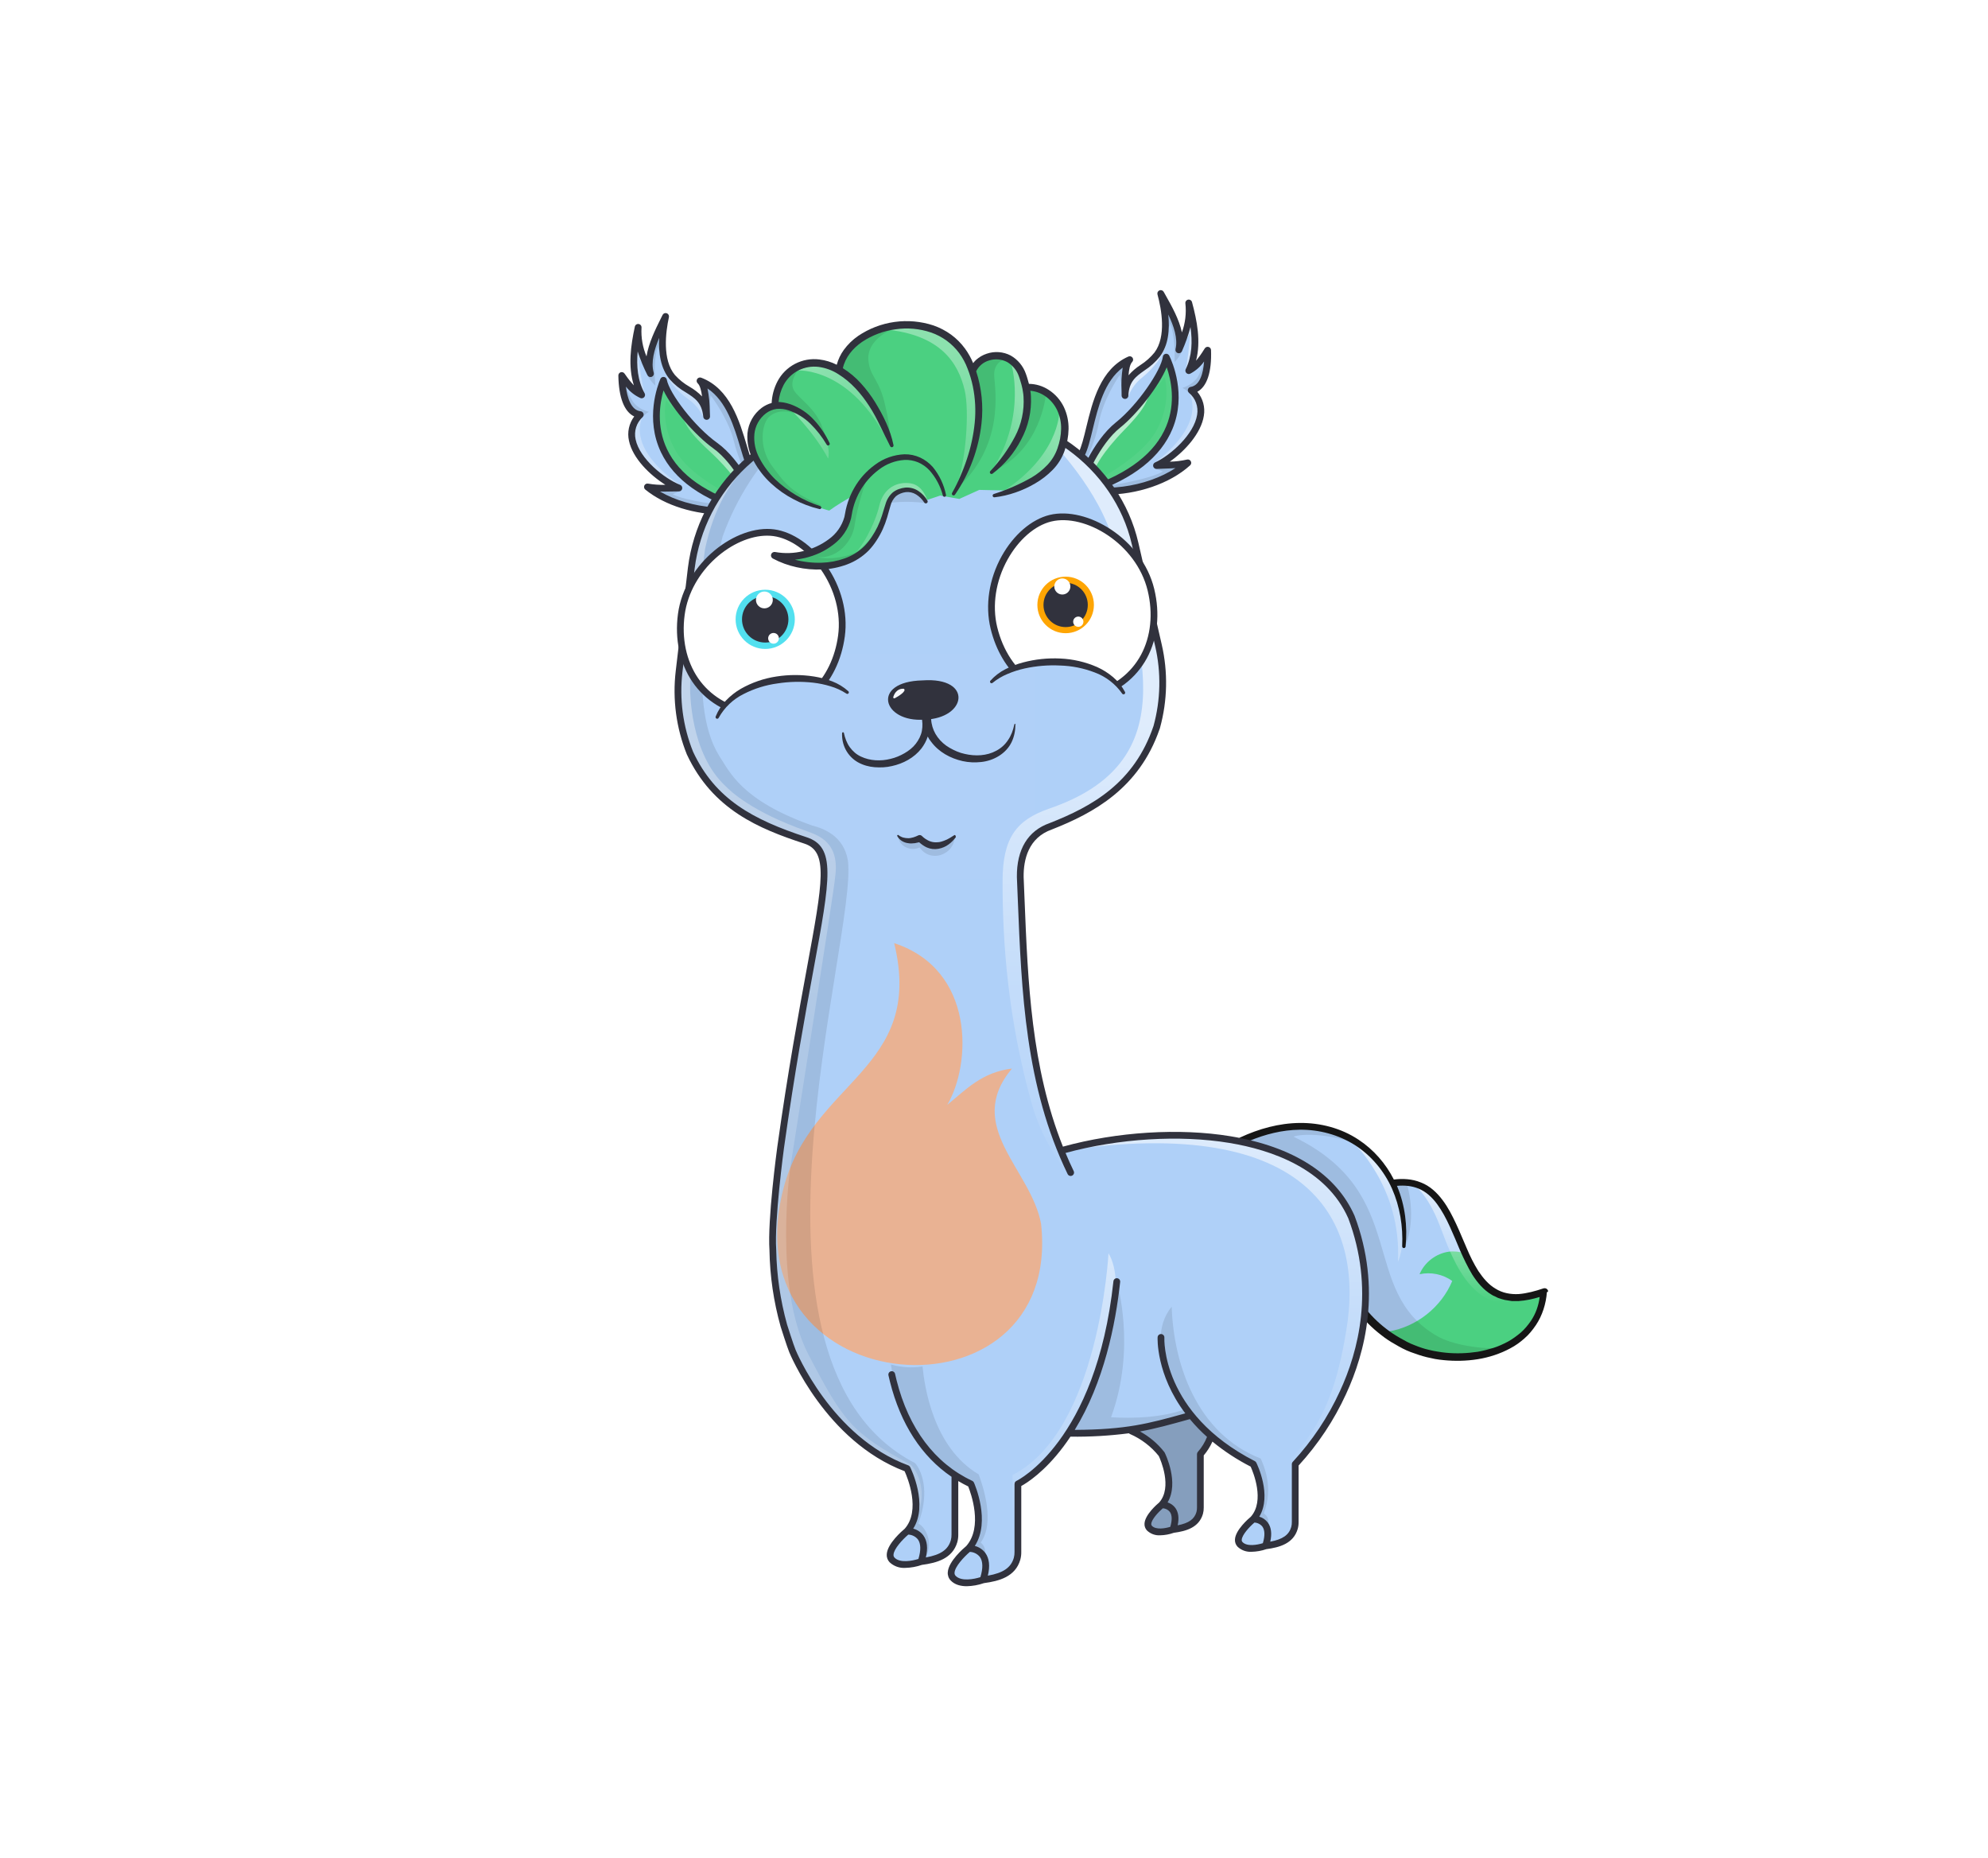 <svg width="882" height="824" viewBox="0 0 882 824" fill="none" xmlns="http://www.w3.org/2000/svg">
<g id="alpaca">
<g>
    <defs>
        <linearGradient x1="84.071%" y1="96.129%" x2="84.071%" y2="7.604%" id="linearGradient-1">
            <stop stop-color="#FFFFFF" stop-opacity="0" offset="0%"></stop>
            <stop stop-color="#FFFFFF" offset="100%"></stop>
        </linearGradient>
        <linearGradient x1="63.959%" y1="98.856%" x2="63.959%" y2="2.256%" id="linearGradient-2">
            <stop stop-color="#FFFFFF" stop-opacity="0" offset="0%"></stop>
            <stop stop-color="#FFFFFF" offset="100%"></stop>
        </linearGradient>
    </defs>
    <g id="Alpacas" stroke="none" stroke-width="1" fill="none" fill-rule="evenodd">
        <g id="tail/fox">
            <g></g>
            <rect id="Rectangle" fill="#E5E5E5" fill-rule="nonzero" opacity="0" x="0" y="0" width="882" height="824"></rect>
            <rect id="Rectangle-997" fill="#FFFBFB" fill-rule="nonzero" opacity="0" x="129" y="0" width="624" height="824" rx="120"></rect>
            <g id="#AFD0F8" transform="translate(551, 499)" fill="#AFD0F8" fill-rule="nonzero">
                <path d="M71.8,53.9 C74.7,15.1 40.7,-12.3 0,6.9 C0,6.9 34.2,25.6 45.6,68.5 C50.2,80.3 59.1,90.3 70.2,96.4 C92.1,109.2 131.8,104.2 134.4,74 C88.9,90.8 104.9,20.4 67.4,25.7" id="Vector"></path>
            </g>
            <g id="#4BD081" transform="translate(616, 555)" fill="#4BD081" fill-rule="nonzero">
                <path d="M69.2,18 C47.8,25.9 40,14.6 33.9,0.9 C31.6,0.2 29.2,-0.1 26.8,0.2 C21.1,1 16,4.9 13.8,10.2 C18.8,9.1 24.2,10.2 28.3,13.2 C23.5,24.8 12.4,33.6 0,35.6 C0.8,36.8 1.7,37.8 2.6,38.9 C3.4,39.4 4.3,39.9 5.1,40.4 C27,53.2 66.6,48.2 69.2,18 Z" id="Vector_2"></path>
            </g>
            <g id="shadow" transform="translate(551, 499)" fill="#000000" fill-rule="nonzero" opacity="0.1">
                <path d="M86.7,93.7 C51.4,73.5 75.1,30.4 22.9,5.2 C25.8,3.8 41.3,3.4 54.2,10.1 C32.5,-5.2 10.6,2 0,7 C0,7 34.2,25.7 45.6,68.6 C55.4,94.8 86.8,110.8 116.4,98.9 C105.5,99.7 93,97.3 86.7,93.7 Z" id="Vector_3"></path>
                <path d="M73.3,26.6 C73.3,26.6 77.7,40.6 72.5,53.7 C72.2,52.3 71.3,34.4 67.9,26.6 C70.2,26.2 73.3,26.6 73.3,26.6 Z" id="Vector_4"></path>
            </g>
            <g id="highlight" transform="translate(599, 506)" fill-rule="nonzero" opacity="0.6">
                <path d="M0.9,0.3 C0.9,0.3 23,20.3 21.2,53.6 C23.1,50.8 30.7,19 0.9,0.3 Z" id="Vector_5" fill="url(#linearGradient-1)"></path>
                <path d="M27.9,19.4 C27.9,19.4 34.1,22.6 40,38.2 C45.9,53.8 55.8,82.2 84.3,69.1 C79,69.1 63.2,76.8 50.4,48.6 C43.1,32.4 41.4,24.9 27.9,19.4 Z" id="Vector_6" fill="url(#linearGradient-2)"></path>
            </g>
            <g id="stroke" transform="translate(549, 498)" fill="#161616" fill-rule="nonzero">
                <path d="M137.8,74.5 C137.5,73.6 136.6,73.2 135.7,73.5 C132.1,74.7 128.5,75.7 124.8,76 C121.1,76.2 117.5,75.5 114.5,73.6 C111.4,71.8 109,68.9 106.9,65.8 C104.9,62.6 103.2,59.2 101.7,55.6 C100.1,52 98.7,48.4 97,44.8 C95.3,41.2 93.5,37.6 91,34.3 C88.6,31.1 85.4,28 81.4,26.5 C77.5,24.9 73.3,24.7 69.4,25.2 C65.8,18.1 60.4,11.9 53.7,7.5 C46,2.4 36.8,5.86197757e-14 27.6,0.1 C18.4,0.2 9.5,2.7 1.3,6.5 C1,6.6 0.8,6.8 0.6,7.1 C0.2,7.8 0.4,8.8 1.1,9.2 L1.2,9.2 C6.6,12.4 11.8,16.5 16.4,20.9 C21.1,25.3 25.4,30.1 29.2,35.3 C29.7,35.9 30.2,36.6 30.6,37.2 L31.9,39.2 C32.8,40.6 33.7,41.9 34.5,43.3 L36.9,47.5 L37.5,48.5 L38,49.6 L39,51.8 L40,54 L40.5,55.1 L40.9,56.2 L42.7,60.7 C43.3,62.2 43.8,63.7 44.2,65.3 L45.6,69.9 L45.6,70 L45.6,70.1 C49.3,79.5 55.6,87.9 63.7,94.1 C65.7,95.7 67.8,97.1 70,98.3 C72.2,99.6 74.4,100.8 76.8,101.7 C79.2,102.6 81.6,103.4 84,104 C85.2,104.3 86.5,104.5 87.7,104.8 C89,105 90.2,105.2 91.5,105.3 C96.5,105.8 101.6,105.7 106.6,104.9 C109.1,104.5 111.6,103.9 114,103.1 C116.4,102.3 118.8,101.3 121,100.1 C123.3,98.9 125.4,97.4 127.3,95.7 C129.3,94 130.9,92 132.4,89.8 C135.3,85.5 136.9,80.3 137.3,75.2 C137.9,74.9 137.9,74.7 137.8,74.5 Z M130.2,87.9 C128.9,89.8 127.4,91.6 125.7,93.1 C123.9,94.6 122,96 120,97.1 C117.9,98.2 115.8,99.2 113.5,99.9 C111.2,100.6 108.9,101.2 106.6,101.6 C101.9,102.3 97.1,102.5 92.3,102 C91.1,101.9 89.9,101.7 88.7,101.5 C87.5,101.3 86.3,101.1 85.2,100.8 C82.9,100.3 80.6,99.5 78.4,98.6 C76.2,97.8 74.1,96.6 72,95.4 C69.9,94.2 67.9,92.9 66,91.4 C58.4,85.6 52.4,77.7 48.9,68.8 L47.5,64.2 C47,62.6 46.6,61 45.9,59.5 L44.1,54.9 L43.6,53.7 L43.1,52.6 L42,50.4 L40.9,48.2 L40.4,47.1 L39.8,46 L37.3,41.7 C36.5,40.3 35.5,38.9 34.6,37.5 L33.2,35.4 C32.7,34.7 32.2,34.1 31.7,33.4 C27.8,28 23.3,23.1 18.5,18.6 C14.3,14.7 10,11.2 5.2,8.1 C12.3,5.1 19.9,3.2 27.6,3.1 C36.2,3 44.8,5.3 52.1,9.9 C59.3,14.5 65.1,21.4 68.6,29.3 C72.1,37.2 73.5,46 73.1,54.8 C73.1,55.2 73.4,55.6 73.8,55.6 C74.2,55.6 74.6,55.3 74.6,54.9 C75.5,46 74.4,36.7 70.9,28.3 C70.9,28.2 70.8,28.1 70.8,28 C74.1,27.7 77.4,28 80.3,29.2 C83.6,30.5 86.4,33.1 88.6,36.1 C90.8,39.1 92.6,42.5 94.2,46 C95.8,49.5 97.3,53.1 98.8,56.7 C100.4,60.3 102.1,63.9 104.2,67.4 C106.4,70.8 109.1,74.1 112.8,76.3 C113.2,76.6 113.7,76.8 114.2,77 L115.6,77.7 C116.6,78.1 117.6,78.3 118.6,78.6 C119.6,78.8 120.7,78.9 121.7,79.1 L124.8,79.1 C128,78.9 131.1,78.2 134.1,77.3 C133.6,81.2 132.3,84.8 130.2,87.9 Z" id="Vector_7"></path>
            </g>
        </g>
    </g>
</g>
<g id="ears/feather">
    <defs>
        <linearGradient id="paint0_linear" x1="489.777" y1="187.07" x2="521.425" y2="187.07"
                        gradientUnits="userSpaceOnUse">
            <stop stop-color="#808080"/>
            <stop offset="0.14" stop-color="#797979"/>
            <stop offset="0.35" stop-color="#646464"/>
            <stop offset="0.6" stop-color="#434343"/>
            <stop offset="0.89" stop-color="#141414"/>
            <stop offset="1"/>
        </linearGradient>
        <linearGradient id="paint1_linear" x1="512.38" y1="189.846" x2="533.388" y2="189.846"
                        gradientUnits="userSpaceOnUse">
            <stop stop-color="white" stop-opacity="0.502"/>
            <stop offset="1" stop-color="white"/>
        </linearGradient>
        <linearGradient id="paint2_linear" x1="525.96" y1="153.298" x2="529.611" y2="153.298"
                        gradientUnits="userSpaceOnUse">
            <stop stop-color="white" stop-opacity="0.502"/>
            <stop offset="1" stop-color="white"/>
        </linearGradient>
        <linearGradient id="paint3_linear" x1="499.782" y1="164.648" x2="517.118" y2="164.648"
                        gradientUnits="userSpaceOnUse">
            <stop stop-color="white" stop-opacity="0.502"/>
            <stop offset="1" stop-color="white"/>
        </linearGradient>
        <linearGradient id="paint4_linear" x1="482.769" y1="190.88" x2="510.138" y2="190.88"
                        gradientUnits="userSpaceOnUse">
            <stop stop-color="white" stop-opacity="0.502"/>
            <stop offset="1" stop-color="white"/>
        </linearGradient>
        <linearGradient id="paint5_linear" x1="291.098" y1="196.629" x2="324.714" y2="196.629"
                        gradientUnits="userSpaceOnUse">
            <stop stop-color="#808080"/>
            <stop offset="0.14" stop-color="#797979"/>
            <stop offset="0.35" stop-color="#646464"/>
            <stop offset="0.6" stop-color="#434343"/>
            <stop offset="0.89" stop-color="#141414"/>
            <stop offset="1"/>
        </linearGradient>
        <linearGradient id="paint6_linear" x1="8989.82" y1="-58.929" x2="8993.48" y2="-58.929"
                        gradientUnits="userSpaceOnUse">
            <stop stop-color="white" stop-opacity="0.502"/>
            <stop offset="1" stop-color="white"/>
        </linearGradient>
        <linearGradient id="paint7_linear" x1="8972.03" y1="-22.376" x2="8993.05" y2="-22.376"
                        gradientUnits="userSpaceOnUse">
            <stop stop-color="white" stop-opacity="0.502"/>
            <stop offset="1" stop-color="white"/>
        </linearGradient>
        <linearGradient id="paint8_linear" x1="302.436" y1="200.055" x2="331.355" y2="200.055"
                        gradientUnits="userSpaceOnUse">
            <stop stop-color="white" stop-opacity="0.502"/>
            <stop offset="1" stop-color="white"/>
        </linearGradient>
        <linearGradient id="paint9_linear" x1="8958.02" y1="-47.573" x2="8975.36" y2="-47.573"
                        gradientUnits="userSpaceOnUse">
            <stop stop-color="white" stop-opacity="0.502"/>
            <stop offset="1" stop-color="white"/>
        </linearGradient>
    </defs>
    <g id="right">
        <g id="#AFD0F8">
            <path id="Path 2485"
                  d="M479.824 201.542C484.705 191.883 484.624 166.87 501.224 159.517C498.479 162.329 499.114 171.262 499.124 175.432C499.592 164.432 507.918 164.521 513.384 157.284C518.85 150.047 517.175 138.273 514.976 130.184C518.752 136.966 524.925 146.94 523.006 155.197C525.779 148.631 528.448 141.589 527.396 134.383C530.025 144.073 532.013 155.041 527.409 164.394C531.38 162.382 533.42 158.964 535.786 155.324C535.98 160.772 535.57 171.975 528.492 173.099C540.992 184.388 523.121 201.899 513.085 206.499C517.555 206.251 522.592 206.417 526.993 205.299C513.854 217.233 488.307 221.692 472.606 214.299C476.199 207.1 474.943 211.2 479.824 201.542Z"
                  fill="#AFD0F8"/>
        </g>
        <g id="#4BD081">
            <path id="Path 2494"
                  d="M479.552 214.266C479.312 214.02 485.884 196.615 496.022 188.526C506.16 180.437 516.522 164.893 517.406 158.418C520.175 164.082 534.765 199.801 483.406 217.477"
                  fill="#4BD081"/>
        </g>
        <g id="shadow">
            <path id="Path 2486" opacity="0.1"
                  d="M493.933 215.075C493.933 215.075 510.214 212.553 515.946 209.113C514.952 208.655 512.046 207.737 512.046 207.737L525.152 206.845C525.152 206.845 511.205 218.345 496.071 217.477C480.937 216.609 493.933 215.075 493.933 215.075Z"
                  fill="black"/>
            <path id="Path 2487" opacity="0.1"
                  d="M524.622 172.043C524.622 172.043 529.399 170.782 531.635 166.827C533.057 164.189 534.081 161.356 534.673 158.418C534.673 158.418 533.119 170.851 530.473 175.397C529.113 177.736 528.941 174.336 524.622 172.043Z"
                  fill="black"/>
            <path id="Path 2488" opacity="0.1"
                  d="M497.555 170.581C497.215 169.179 496.994 167.75 496.896 166.311C495.979 167.199 489.272 177.852 487.59 187.177C486.462 193.074 484.489 198.777 481.733 204.111L479.824 201.542C479.824 201.542 490.113 162.565 498.367 161.572C500.202 165.546 497.555 170.581 497.555 170.581Z"
                  fill="black"/>
            <path id="Path 2489" opacity="0.1"
                  d="M518.469 145.444C518.75 144.762 518.98 144.06 519.157 143.344C519.578 144.797 521.427 148.771 521.145 160.58C522.73 159.01 523.928 157.093 524.645 154.98C525.429 152.668 518.626 137.707 518.626 137.707C518.626 137.707 516.597 137.476 518.469 145.444Z"
                  fill="black"/>
            <path id="Path 2495" opacity="0.1"
                  d="M511.633 172.96C513.628 171.384 515.324 169.462 516.639 167.286C517.709 170.056 519.008 181.062 512.664 191.686C506.32 202.31 489.777 211.263 489.777 211.263L491.985 214.097C491.985 214.097 519.036 201.168 521.009 181.752C522.982 162.336 517.294 160.043 517.294 160.043L511.633 172.96Z"
                  fill="url(#paint0_linear)"/>
        </g>
        <g id="highlight">
            <path id="Path 2490" opacity="0.6"
                  d="M512.38 205.164C512.38 205.164 534.48 189.971 527.826 174.529C532.266 176.973 543.22 192.639 512.38 205.164Z"
                  fill="url(#paint1_linear)"/>
            <path id="Path 2491" opacity="0.6"
                  d="M526.227 150.489C526.959 149.68 527.518 148.731 527.871 147.699C528.1 149.954 526.571 162.909 525.96 164.132C529.093 159.949 531.004 147.732 528.367 142.464C527.055 143.175 526.227 150.489 526.227 150.489Z"
                  fill="url(#paint2_linear)"/>
            <path id="Path 2492" opacity="0.6"
                  d="M500.565 175.827C501.862 172.455 504.064 169.505 506.928 167.304C511.973 163.177 515.69 158.209 517.118 153.47C513.118 156.221 500.05 167.61 499.818 171.202C499.586 174.794 500.565 175.827 500.565 175.827Z"
                  fill="url(#paint3_linear)"/>
            <path id="Path 2496" opacity="0.6"
                  d="M486.215 207.053C486.215 207.053 488.737 201.024 498.903 190.616C509.069 180.208 508.785 177.303 510.138 174.116C505.476 178.081 481.896 199.945 482.794 204.682C483.692 209.419 486.215 207.053 486.215 207.053Z"
                  fill="url(#paint4_linear)"/>
        </g>
        <g id="stroke">
            <path id="Path 2493"
                  d="M490.745 219.4C484.288 219.528 477.881 218.25 471.967 215.655C471.786 215.57 471.624 215.449 471.491 215.301C471.357 215.152 471.254 214.978 471.189 214.789C471.124 214.6 471.096 214.4 471.109 214.201C471.122 214.002 471.175 213.807 471.264 213.628C472.138 211.734 473.172 209.918 474.354 208.199C475.923 205.869 477.304 203.418 478.485 200.869C479.836 198.196 480.802 194.206 481.921 189.587C484.721 178.031 488.202 163.649 500.621 158.149C500.94 158.008 501.298 157.982 501.633 158.076C501.969 158.171 502.261 158.379 502.46 158.665C502.658 158.951 502.751 159.297 502.722 159.643C502.693 159.99 502.544 160.316 502.302 160.565C501.319 161.571 500.876 163.912 500.687 166.465C502.238 164.695 504.03 163.152 506.01 161.881C508.35 160.389 510.435 158.532 512.188 156.381C517.534 149.303 515.323 137.175 513.53 130.581C513.434 130.228 513.471 129.851 513.633 129.523C513.795 129.195 514.072 128.937 514.411 128.799C514.75 128.661 515.128 128.652 515.474 128.773C515.819 128.894 516.109 129.138 516.287 129.458L517.198 131.079C519.833 135.755 523.131 141.606 524.369 147.448C525.862 143.341 526.391 138.946 525.913 134.603C525.858 134.225 525.949 133.84 526.168 133.527C526.387 133.214 526.718 132.996 527.092 132.918C527.466 132.84 527.856 132.908 528.182 133.108C528.508 133.308 528.745 133.625 528.845 133.994C531.067 142.187 532.879 151.449 530.638 159.994C531.913 158.478 533.071 156.868 534.101 155.176L534.53 154.514C534.704 154.247 534.958 154.042 535.256 153.929C535.555 153.817 535.881 153.802 536.188 153.887C536.496 153.972 536.768 154.153 536.966 154.403C537.164 154.653 537.276 154.96 537.288 155.279C537.635 165.063 535.488 171.485 531.2 173.77C532.426 175.227 533.321 176.933 533.822 178.77C534.323 180.607 534.417 182.532 534.1 184.409C532.9 192.191 525.687 200.074 518.98 204.78C521.553 204.727 524.115 204.414 526.625 203.846C526.949 203.763 527.292 203.791 527.599 203.926C527.906 204.061 528.158 204.294 528.317 204.589C528.476 204.884 528.531 205.223 528.474 205.553C528.417 205.883 528.252 206.185 528.004 206.41C518.863 214.7 504.245 219.4 490.745 219.4ZM474.662 213.561C488.004 218.994 508.462 216.213 521.506 207.633C519.853 207.758 518.188 207.81 516.549 207.862C515.4 207.898 514.266 207.933 513.168 207.994C512.82 208.011 512.476 207.908 512.195 207.7C511.915 207.493 511.715 207.195 511.629 206.857C511.545 206.518 511.582 206.16 511.734 205.845C511.886 205.53 512.143 205.278 512.461 205.133C519.236 202.033 529.784 192.703 531.131 183.946C531.431 182.147 531.253 180.3 530.613 178.592C529.973 176.884 528.894 175.374 527.486 174.215C527.276 174.025 527.124 173.78 527.048 173.507C526.971 173.235 526.973 172.946 527.054 172.675C527.134 172.404 527.289 172.161 527.502 171.974C527.714 171.788 527.975 171.665 528.254 171.62C532.514 170.944 533.854 165.22 534.204 160.351C532.622 162.607 530.524 164.453 528.085 165.734C527.804 165.876 527.486 165.927 527.175 165.878C526.864 165.83 526.576 165.684 526.352 165.463C526.128 165.242 525.98 164.956 525.928 164.645C525.875 164.335 525.922 164.016 526.061 163.734C528.9 157.967 529.077 151.455 528.168 145.06C527.193 148.729 525.928 152.314 524.386 155.783C524.24 156.129 523.969 156.408 523.627 156.564C523.285 156.72 522.897 156.742 522.54 156.626C522.182 156.51 521.881 156.265 521.696 155.938C521.511 155.611 521.455 155.226 521.54 154.86C522.64 150.124 520.76 144.59 518.306 139.516C519.017 146.16 518.411 153.116 514.575 158.192C512.639 160.591 510.331 162.665 507.739 164.333C503.91 167.046 500.885 169.188 500.617 175.5C500.613 175.695 500.569 175.888 500.49 176.066C500.41 176.244 500.296 176.405 500.154 176.539C500.011 176.672 499.844 176.776 499.661 176.845C499.478 176.913 499.283 176.944 499.088 176.936C498.695 176.928 498.322 176.767 498.047 176.486C497.772 176.206 497.618 175.829 497.618 175.436C497.618 174.855 497.604 174.181 497.59 173.443C497.41 169.976 497.577 166.5 498.09 163.067C489.964 169.086 487.148 180.715 484.829 190.29C483.667 195.09 482.663 199.236 481.155 202.219C479.913 204.891 478.461 207.461 476.814 209.904C476.004 211.065 475.284 212.286 474.662 213.557V213.561Z"
                  fill="#31323D"/>
            <path id="Path 2497"
                  d="M483.402 218.977C483.09 218.977 482.785 218.879 482.531 218.698C482.277 218.517 482.086 218.26 481.984 217.965C481.92 217.779 481.893 217.582 481.905 217.385C481.917 217.188 481.968 216.996 482.054 216.819C482.14 216.642 482.261 216.483 482.408 216.353C482.556 216.222 482.728 216.122 482.914 216.058C500.974 209.843 512.581 200.769 517.414 189.086C521.759 178.586 519.542 168.431 517.628 162.912C514.1 171.467 504.342 183.812 496.957 189.699C487.731 197.06 481.513 212.692 481.048 214.359C481.026 214.73 480.866 215.08 480.599 215.339C480.314 215.617 479.931 215.77 479.533 215.766C479.136 215.761 478.756 215.599 478.478 215.314C478.33 215.156 478.216 214.97 478.142 214.767C478.068 214.563 478.036 214.347 478.048 214.131C478.13 212.817 484.67 195.665 495.086 187.354C504.827 179.582 515.08 164.349 515.918 158.214C515.962 157.896 516.107 157.6 516.331 157.37C516.556 157.14 516.849 156.988 517.166 156.937C517.484 156.886 517.809 156.938 518.095 157.086C518.38 157.234 518.611 157.47 518.752 157.759C520.097 160.51 526.487 175.005 520.186 190.233C515.009 202.745 502.797 212.388 483.886 218.895C483.73 218.949 483.567 218.977 483.402 218.977ZM480.647 213.241C480.664 213.259 480.681 213.278 480.696 213.296C480.678 213.275 480.661 213.256 480.644 213.238L480.647 213.241Z"
                  fill="#31323D"/>
        </g>
    </g>
    <g id="left">
        <g id="#AFD0F8">
            <path id="Path 2498"
                  d="M334.144 209.776C328.764 200.386 327.536 175.403 310.57 168.929C313.459 171.593 313.293 180.547 313.504 184.713C312.461 173.749 304.15 174.277 298.314 167.336C292.478 160.395 293.533 148.548 295.305 140.354C291.889 147.324 286.247 157.607 288.596 165.754C285.483 159.341 282.449 152.454 283.122 145.198C281.004 155.013 279.593 166.07 284.68 175.169C280.609 173.369 278.393 170.061 275.839 166.55C275.931 172.001 276.926 183.167 284.054 183.919C272.162 195.846 290.925 212.401 301.188 216.462C296.71 216.448 291.688 216.878 287.236 215.988C300.981 227.219 326.727 230.335 342.019 222.134C338.054 215.133 339.524 219.167 334.144 209.776Z"
                  fill="#AFD0F8"/>
        </g>
        <g id="#4BD081">
            <path id="Path 2507"
                  d="M335.081 222.469C335.308 222.211 327.834 205.169 317.286 197.626C306.738 190.083 295.579 175.098 294.357 168.678C291.888 174.478 279.187 210.913 331.404 225.878"
                  fill="#4BD081"/>
        </g>
        <g id="shadow_2">
            <path id="Path 2499" opacity="0.1"
                  d="M320.761 224.029C320.761 224.029 304.371 222.362 298.461 219.229C299.43 218.719 302.282 217.651 302.282 217.651L289.148 217.446C289.148 217.446 303.677 228.204 318.748 226.546C333.819 224.888 320.761 224.029 320.761 224.029Z"
                  fill="black"/>
            <path id="Path 2500" opacity="0.1"
                  d="M292.615 155.778C292.298 155.111 292.031 154.421 291.815 153.715C291.472 155.187 289.833 159.253 290.733 171.031C289.069 169.546 287.773 167.695 286.948 165.623C286.048 163.355 292.055 148.058 292.055 148.058C292.055 148.058 294.068 147.723 292.615 155.778Z"
                  fill="black"/>
            <path id="Path 2502" opacity="0.1"
                  d="M287.863 182.662C287.863 182.662 283.026 181.653 280.587 177.82C279.029 175.261 277.858 172.485 277.113 169.582C277.113 169.582 279.313 181.916 282.195 186.318C283.676 188.582 283.67 185.178 287.863 182.662Z"
                  fill="black"/>
            <path id="Path 2503" opacity="0.1"
                  d="M314.816 179.786C315.083 178.368 315.228 176.929 315.251 175.486C316.214 176.325 323.469 186.612 325.636 195.836C327.072 201.665 329.341 207.255 332.372 212.436L334.144 209.77C334.144 209.77 321.829 171.386 313.534 170.825C311.91 174.9 314.816 179.786 314.816 179.786Z"
                  fill="black"/>
            <path id="Path 2508" opacity="0.1"
                  d="M300.887 182.9C298.811 181.432 297.016 179.603 295.587 177.5C294.664 180.322 293.942 191.381 300.833 201.659C307.724 211.937 324.714 220.011 324.714 220.011L322.657 222.957C322.657 222.957 294.967 211.457 291.98 192.175C288.993 172.893 294.554 170.301 294.554 170.301L300.887 182.9Z"
                  fill="url(#paint5_linear)"/>
        </g>
        <g id="highlight_2">
            <path id="Path 2501" opacity="0.6"
                  d="M285.133 161.222C284.36 160.453 283.752 159.534 283.346 158.522C283.235 160.786 285.44 173.643 286.114 174.832C282.767 170.819 280.214 158.724 282.576 153.319C283.923 153.962 285.133 161.222 285.133 161.222Z"
                  fill="url(#paint6_linear)"/>
            <path id="Path 2504" opacity="0.6"
                  d="M301.822 215.1C301.822 215.1 278.954 201.084 284.794 185.315C280.488 187.986 270.368 204.2 301.822 215.1Z"
                  fill="url(#paint7_linear)"/>
            <path id="Path 2509" opacity="0.6"
                  d="M328.05 215.614C328.05 215.614 325.216 209.726 314.52 199.864C303.824 190.002 303.954 187.086 302.436 183.975C307.299 187.69 331.991 208.29 331.342 213.067C330.693 217.844 328.05 215.614 328.05 215.614Z"
                  fill="url(#paint8_linear)"/>
            <path id="Path 2505" opacity="0.6"
                  d="M312.085 185.182C310.614 181.883 308.261 179.053 305.285 177.004C300.031 173.146 296.059 168.38 294.385 163.722C298.522 166.26 312.17 176.95 312.585 180.522C313 184.094 312.085 185.182 312.085 185.182Z"
                  fill="url(#paint9_linear)"/>
        </g>
        <g id="stroke_2">
            <path id="Path 2510"
                  d="M331.405 227.377C331.265 227.377 331.126 227.357 330.991 227.318C311.769 221.811 299.07 212.818 293.244 200.596C286.155 185.72 291.777 170.909 292.976 168.09C293.102 167.794 293.32 167.547 293.597 167.385C293.874 167.223 294.197 167.155 294.516 167.19C294.836 167.224 295.136 167.36 295.373 167.578C295.609 167.796 295.77 168.084 295.83 168.4C296.989 174.483 308.03 189.158 318.16 196.41C328.991 204.159 336.424 220.949 336.575 222.258C336.598 222.473 336.577 222.689 336.515 222.896C336.452 223.102 336.348 223.293 336.209 223.458C335.947 223.757 335.577 223.94 335.18 223.966C334.783 223.992 334.392 223.859 334.093 223.597C333.813 223.351 333.635 223.01 333.593 222.64C333.042 221 326.013 205.713 316.415 198.846C308.732 193.346 298.342 181.537 294.371 173.178C292.748 178.79 291.071 189.048 295.955 199.306C301.393 210.719 313.46 219.173 331.819 224.435C332.201 224.545 332.525 224.802 332.718 225.15C332.911 225.497 332.958 225.908 332.848 226.29C332.758 226.604 332.569 226.879 332.309 227.075C332.048 227.271 331.731 227.377 331.405 227.377ZM333.929 221.509C333.916 221.525 333.903 221.54 333.891 221.556C333.906 221.536 333.919 221.521 333.933 221.505L333.929 221.509Z"
                  fill="#31323D"/>
            <path id="Path 2506"
                  d="M321.046 228.258C308.446 228.258 295.114 224.358 286.286 217.149C286.027 216.937 285.847 216.645 285.773 216.319C285.699 215.993 285.737 215.652 285.879 215.349C286.022 215.046 286.262 214.8 286.562 214.65C286.861 214.499 287.202 214.453 287.53 214.519C290.067 214.955 292.641 215.134 295.213 215.051C288.269 210.702 280.652 203.208 279.049 195.499C278.633 193.641 278.627 191.714 279.03 189.853C279.434 187.992 280.238 186.242 281.387 184.723C276.981 182.666 274.504 176.365 274.339 166.576C274.334 166.257 274.43 165.945 274.614 165.685C274.799 165.425 275.061 165.23 275.363 165.129C275.665 165.028 275.992 165.026 276.296 165.123C276.6 165.22 276.864 165.411 277.052 165.669L277.515 166.307C278.632 167.942 279.873 169.49 281.225 170.937C278.54 162.525 279.865 153.18 281.655 144.882C281.736 144.509 281.956 144.18 282.271 143.963C282.586 143.746 282.971 143.658 283.349 143.716C283.727 143.774 284.069 143.974 284.304 144.276C284.539 144.577 284.651 144.957 284.615 145.338C284.365 149.701 285.123 154.062 286.83 158.085C287.76 152.185 290.747 146.169 293.135 141.361L293.959 139.695C294.12 139.366 294.397 139.108 294.735 138.969C295.074 138.829 295.452 138.819 295.798 138.939C296.144 139.059 296.434 139.302 296.614 139.621C296.793 139.941 296.849 140.315 296.772 140.673C295.326 147.357 293.752 159.583 299.462 166.373C301.325 168.429 303.504 170.174 305.918 171.542C307.962 172.708 309.832 174.156 311.474 175.842C311.152 173.301 310.587 170.987 309.553 170.033C309.297 169.797 309.131 169.479 309.084 169.133C309.037 168.788 309.112 168.437 309.295 168.141C309.479 167.845 309.76 167.621 310.09 167.51C310.42 167.398 310.779 167.405 311.105 167.529C323.794 172.372 328.025 186.551 331.424 197.945C332.783 202.5 333.957 206.433 335.446 209.033C336.76 211.515 338.267 213.889 339.954 216.133C341.225 217.787 342.353 219.546 343.325 221.392C343.423 221.566 343.486 221.758 343.509 221.957C343.532 222.155 343.516 222.356 343.46 222.548C343.404 222.739 343.31 222.917 343.185 223.072C343.059 223.226 342.904 223.354 342.728 223.448C336.666 226.706 328.999 228.258 321.046 228.258ZM292.838 218.037C306.314 225.923 326.887 227.629 339.928 221.505C339.238 220.268 338.453 219.086 337.581 217.969C335.807 215.616 334.223 213.126 332.843 210.522C331.181 207.622 329.962 203.534 328.549 198.801C325.733 189.36 322.311 177.895 313.882 172.309C314.574 175.713 314.924 179.177 314.927 182.65C314.951 183.385 314.973 184.058 315.002 184.636C315.022 185.028 314.888 185.412 314.628 185.706C314.369 186 314.004 186.181 313.613 186.209C313.223 186.234 312.838 186.107 312.54 185.855C312.241 185.602 312.053 185.244 312.013 184.855C311.413 178.566 308.282 176.584 304.313 174.075C301.636 172.546 299.222 170.596 297.164 168.301C293.064 163.43 292.098 156.519 292.464 149.847C290.28 155.047 288.691 160.666 290.038 165.338C290.142 165.698 290.107 166.085 289.941 166.42C289.774 166.756 289.488 167.018 289.138 167.153C288.787 167.288 288.399 167.286 288.049 167.148C287.7 167.01 287.415 166.746 287.251 166.408C285.529 163.025 284.079 159.511 282.913 155.899C282.339 162.333 282.857 168.825 285.994 174.436C286.148 174.711 286.211 175.027 286.175 175.339C286.139 175.652 286.006 175.945 285.794 176.178C285.582 176.411 285.302 176.571 284.994 176.636C284.686 176.701 284.366 176.667 284.078 176.54C281.575 175.388 279.384 173.654 277.686 171.484C278.294 176.325 279.927 181.973 284.216 182.426C284.498 182.456 284.765 182.564 284.988 182.739C285.21 182.915 285.378 183.149 285.473 183.416C285.568 183.683 285.585 183.971 285.523 184.247C285.46 184.524 285.321 184.777 285.121 184.977C283.775 186.209 282.777 187.773 282.228 189.512C281.679 191.252 281.597 193.105 281.991 194.886C283.791 203.56 294.816 212.324 301.744 215.067C302.069 215.196 302.339 215.433 302.507 215.739C302.676 216.046 302.732 216.401 302.666 216.744C302.6 217.087 302.417 217.396 302.148 217.618C301.879 217.84 301.541 217.961 301.192 217.961C301.142 217.961 301.044 217.961 300.97 217.961C299.937 217.961 298.87 217.983 297.799 218.005C296.157 218.039 294.494 218.074 292.838 218.037Z"
                  fill="#31323D"/>
        </g>
    </g>
</g>




<g>
    <defs>
        <linearGradient x1="50.134%" y1="85.38%" x2="49.809%" y2="23.385%" id="linearGradient-1">
            <stop stop-color="#FFFFFF" stop-opacity="0.5" offset="50%"></stop>
            <stop stop-color="#FFFFFF" offset="100%"></stop>
        </linearGradient>
        <linearGradient x1="73.687%" y1="84.054%" x2="73.687%" y2="1.555%" id="linearGradient-2">
            <stop stop-color="#FFFFFF" stop-opacity="0" offset="0.107%"></stop>
            <stop stop-color="#FFFFFF" offset="100%"></stop>
        </linearGradient>
        <linearGradient x1="18.85%" y1="90.366%" x2="18.85%" y2="-16.842%" id="linearGradient-3">
            <stop stop-color="#FFFFFF" stop-opacity="0" offset="0%"></stop>
            <stop stop-color="#FFFFFF" offset="100%"></stop>
        </linearGradient>
        <linearGradient x1="49.746%" y1="38.829%" x2="49.636%" y2="119.445%" id="linearGradient-4">
            <stop stop-color="#FFFFFF" offset="0%"></stop>
            <stop stop-color="#FFFFFF" stop-opacity="0" offset="78.433%"></stop>
        </linearGradient>
    </defs>
    <g id="Alpacas" stroke="none" stroke-width="1" fill="none" fill-rule="evenodd">
        <g id="pattern/spark" fill-rule="nonzero">
            <rect id="Rectangle" fill="#E5E5E5" opacity="0" x="0" y="0" width="882" height="824"></rect>
            <rect id="Rectangle-766" fill="#FFFBFB" opacity="0" x="129" y="0" width="624" height="824" rx="120"></rect>
            <g id="pattern" transform="translate(300, 183)">
                <g id="#AFD0F8" fill="#AFD0F8">
                    <path d="M305.793,382.143 C302.121,336.276 256.807,306.965 170.503,326.749 C170.503,326.749 153.542,294.596 152.769,206.09 C153.197,199.834 154.469,187.59 164.708,184.208 C174.108,181.394 224.625,161.619 214.363,105.591 C197.74,45.925 201.655,40.333 180.077,19.855 C163.877,7 139.516,-3.908 98.667,1.64 C63.645,2.163 25.314,9.714 10.411,53.207 C7.292,63.407 -6.629,124.625 6.579,152.372 C22.864,185.947 54.43,184.449 63.273,193.942 C75.049,214.509 35.322,315.078 44.716,392.075 C48.416,422.416 71.355,456.115 101.429,468.118 C102.169,469.369 113.139,488.412 101.388,497.454 C94.458,503.584 91.278,508.474 97.479,510.362 C103.902,511.695 121.691,509.473 123.519,500.695 C123.519,493.538 123.619,474.83 123.619,472.262 C126.554,472.305 130.246,475.63 130.246,475.63 C130.246,475.63 142.459,491.97 123.127,511.183 C122.473,511.987 122.076,512.969 121.989,514.002 C121.902,515.035 122.128,516.07 122.638,516.972 C123.148,517.874 123.919,518.601 124.849,519.059 C125.779,519.516 126.825,519.683 127.851,519.537 C127.908,519.528 129.069,519.23 129.128,519.22 C134.905,518.25 151.51,517.584 152.762,505.473 C152.57,493.361 151.926,475.373 151.47,475.367 C151.406,475.367 150.795,475.243 149.817,475.037 C162.328,470.444 171.117,457.93 175.14,452.889 C175.14,452.889 190.44,453.5 201.381,451.309 C204.181,452.603 206.827,454.208 209.269,456.094 C222.413,464.719 221.492,479.711 210.424,490.254 C207.659,492.464 205.99,502.19 227.771,494.271 C233.115,490.491 231.601,485.805 231.816,480.531 L231.816,462.817 C233.909,460.206 235.759,457.41 237.344,454.464 C240.535,458.079 251.725,465.994 255.881,466.575 C258.997,472.1 263.443,485.937 250.748,496.46 C249.014,498.25 247.355,501.86 252.459,502.811 C257.563,503.762 271.743,504.374 274.489,492.701 L274.501,466.586 C300.522,436.801 307.792,407.101 305.793,382.143 Z" id="Path-4066"></path>
                </g>
                <g id="#E9B293" transform="translate(44, 235)" fill="#E9B293">
                    <path d="M117.872,124.747 C113.285,100.453 83.543,81.604 104.961,55.975 C91.642,57.606 84.587,65.267 76.269,72.069 C86.987,53.95 88.692,12.175 52.713,0.348 C66.443,56.748 15.696,61.198 3.472,109.635 C-20.622,205.101 128.008,215.857 117.872,124.747 Z" id="Path-4529"></path>
                </g>
            </g>
            <g id="shadow" transform="translate(300, 192)" fill="#000000">
                <path d="M107.4,483.819 C112.964,469.019 108.464,459.656 105.947,456.965 C19.911,412.493 80.561,224.237 76.185,189.733 C74.34,178.665 65.218,175.433 60.321,174.175 C28.667,162.913 23.746,150.264 19.012,143.159 C4.001,118.824 15.048,68.203 20.603,45.937 C26.78,28.811 36.789,13.322 49.866,0.655 C40.324,3.235 28.553,16.327 28.731,15.812 C8.389,36.8 5.918,64.4 5.918,64.4 C5.918,64.4 3.707,85.388 2.718,93.74 C-2.549,117.919 2.618,131.434 6.354,142.54 C17.054,167.058 45.635,177.319 51.565,179.187 C70.144,181.187 64.776,203.812 64.776,203.812 C64.776,203.812 51.004,283.183 42.017,350.74 C42.764,430.968 84.709,451.101 102.439,460.24 C108.546,468.133 104.645,485.371 102.452,487.155 C106.88,487.139 111.485,493.077 108.582,501.517 C115.381,494.581 111.062,485.346 107.4,483.819 Z" id="Path-541" opacity="0.1"></path>
                <path d="M219.827,387.595 C220.64,412.449 230.588,443.752 259.327,454.953 C260.288,457.264 265.301,467.269 260.686,479.286 C262.198,480.4 262.819,481.42 262.799,484.22 C261.641,482.867 256.866,481.478 256.866,481.478 C266.456,455.778 252.648,458.453 232.048,440.931 C225.802,433.508 205.77,404.892 219.827,387.595 Z" id="Path-542" opacity="0.1"></path>
                <path d="M236.32,443.843 C236.578,444.355 236.816,444.853 237.034,445.338 C237.171,444.97 237.242,444.755 237.242,444.755 L236.32,443.843 Z" id="Path-543"></path>
                <path d="M225.533,433.177 C215.426,436.822 202.562,437.265 192.914,436.642 C204.32,405.915 195.481,376.467 195.481,376.467 C188.781,430.905 173.7,443.776 173.7,443.776 C173.7,443.776 193.782,446.905 228.519,436.131 L225.533,433.177 Z" id="Path-544" opacity="0.1"></path>
                <path d="M135.091,492.212 C141.569,483.324 136.143,467.274 134.198,461.989 C113.866,449.945 110.15,422.666 109.29,414.127 C104.605,414.845 99.821,414.541 95.265,413.235 C100.937,451.546 124.114,463.305 130.388,466.493 C139.246,480.519 128.264,495.572 128.264,495.572 C128.264,495.572 133.737,495.372 137.197,499.205 C137.262,495.577 137.04,493.817 135.091,492.212 Z" id="Path-545" opacity="0.1"></path>
                <path d="M200.06,442.606 C206.187,444.247 211.584,447.903 215.38,452.984 C219.125,459.017 222.551,469.774 210.48,480.803 C207.627,482.99 205.903,492.62 228.385,484.78 C233.901,481.037 232.338,476.398 232.56,471.18 L232.56,452.993 L237.485,445.327 L228.385,435.774 L200.06,442.606 Z" id="Path-546" opacity="0.24"></path>
            </g>
            <g id="reflective" transform="translate(300, 198)" fill="url(#linearGradient-1)" opacity="0.36">
                <path d="M105.3,477.7 C113.7,462.7 105,452.2 103.9,451.6 C78.1,437.6 74.4,433 58.7,402.9 C43,372.8 50.6,320 50.6,320 C50.6,320 70.4,195 70.5,191.2 C72.8,175.4 62.7,172.5 58.3,170.8 C33.4,162.1 24,152.8 22,150.8 C6.3,136.3 6,109.5 6.2,105 C6.4,100.4 12.1,49.9 12.8,45.6 C20.5,8.7 43,0.3 43,0.3 C41.3,0.8 39.6,1.3 37.9,1.8 C32.8,5.9 28.9,10.2 29,9.9 C8.7,30.9 6.2,58.5 6.2,58.5 C6.2,58.5 4,79.5 3,87.8 C-2.3,112 2.9,125.5 6.6,136.6 C17.3,161.1 45.9,171.4 51.8,173.2 C70.4,175.2 65,197.8 65,197.8 C65,197.8 48.4,288.6 42.9,343.6 C40,419.8 84.9,445.1 102.6,454.2 C106.9,459.8 106.2,470 104.7,476.2 C105,476.7 105.2,477.2 105.3,477.7 Z" id="Vector"></path>
            </g>
            <g id="highlight" transform="translate(436, 193)" opacity="0.6">
                <path d="M147.7,327.1 C127.1,312.7 81.7,303.6 36.5,317.3 C145.7,301.2 169.4,348.7 161.3,397.1 C157.6,419.6 152.1,437.9 136.3,454.4 C136.3,454.4 136.7,480.1 136.5,482.9 C135.8,491.6 124.4,491 120.7,493.4 C134.1,494.8 140.1,488 139.4,476.7 C139.4,464.7 139.2,456.5 139.2,456.5 C170.1,424.7 186.4,356.6 147.7,327.1 Z" id="Vector_2" fill="url(#linearGradient-2)"></path>
                <path d="M55.8,362.9 C55.8,362.9 51.704,441.774 13.204,461.274 C13.204,464.874 13.7,488.9 12.7,497.5 C12.2,501.5 7.5,504.8 0.4,507.7 C13.9,505.6 17.1,501.9 16.5,489.2 C16.5,478 16.1,465.1 16.1,465.1 C16.1,465.1 34.3,456.5 47.9,424.7 C54.5,406.1 64.2,377.1 55.8,362.9 Z" id="Vector_3" fill="url(#linearGradient-3)"></path>
                <path d="M31.6,173.1 C55.6,165.5 85.9,140.7 79.7,100 C75.8,78.2 68.9,47.8 65.2,38.9 C61.5,29.9 54.9,12.2 27.9,0.2 C27.9,0.2 48.9,20.2 57,44 C71.9,97 88.7,145.5 29.4,165.7 C15.2,170.7 8.8,178.2 8.8,198 C8.8,225.8 11.2,258.8 21.7,296.4 C27.2,316.1 38.6,328.3 38.6,328.3 C38.6,328.3 18.549,277.247 18.649,235.747 C16.549,203.247 12.1,180.7 31.6,173.1 Z" id="Vector_4" fill="url(#linearGradient-4)"></path>
            </g>
            <g id="stroke" transform="translate(299, 181)" fill="#31323D">
                <path d="M301.985,358.327 C301.98,358.314 301.972,358.303 301.966,358.29 C301.96,358.277 301.959,358.262 301.953,358.249 C293.805,339.796 274.773,327.607 246.912,322.999 C224.321,319.264 196.582,320.993 172.581,327.609 C158.535,292.396 157.023,254.609 155.555,217.954 C155.421,214.596 155.286,211.24 155.144,207.939 C155.072,200.38 157.183,190.599 167.7,186.911 C186.232,179.634 206.365,168.662 215.434,142.491 C215.483,142.399 215.523,142.301 215.552,142.2 L215.652,141.839 C215.662,141.807 215.67,141.774 215.677,141.739 C218.966,129.718 219.223,117.069 216.425,104.924 L206.066,59.812 C197.866,24.1 162.875,-1.312 124.692,0.691 L97.092,2.141 L97.067,2.141 L78.894,3.096 C60.76,4.08 43.547,11.401 30.261,23.782 C16.974,36.163 8.458,52.817 6.199,70.837 L0.799,116.61 C-0.688,129.171 1.008,141.905 5.73,153.639 C17.17,178.125 37.712,186.59 57.783,193.166 C68.538,196.601 66.122,209.711 58.948,248.628 C55.431,267.704 50.615,293.828 45.848,327.783 C45.668,329.103 41.468,360.212 42.383,373.545 C42.571,385.002 44.235,396.387 47.334,407.418 C47.451,407.786 50.196,416.467 51.153,418.765 C51.311,419.165 67.299,458.265 102.346,471.575 C103.661,474.493 109.596,488.928 102.384,497.095 C101.246,498.04 94.727,503.647 94.421,508.376 C94.366,509.027 94.449,509.682 94.664,510.298 C94.88,510.915 95.223,511.479 95.671,511.954 C96.598,512.826 97.694,513.497 98.892,513.927 C100.089,514.358 101.362,514.537 102.632,514.454 C105.153,514.399 107.65,513.949 110.032,513.12 C116.632,512.25 123.607,510.347 125.726,503.02 C126.029,501.908 126.172,500.757 126.15,499.604 L126.15,475.943 C127.583,476.79 129.043,477.599 130.558,478.325 C131.731,481.248 137.204,496.267 129.688,504.771 C128.532,505.731 121.81,511.505 121.495,516.371 C121.439,517.035 121.524,517.704 121.744,518.333 C121.964,518.963 122.314,519.538 122.772,520.023 C124.623,521.991 127.318,522.589 129.911,522.589 C132.506,522.533 135.076,522.069 137.528,521.215 C144.31,520.321 151.489,518.367 153.665,510.84 C153.977,509.698 154.123,508.517 154.1,507.333 L154.1,478.142 C156.647,476.742 164.363,471.894 172.785,460.676 C173.871,459.229 174.913,457.751 175.911,456.243 C175.942,456.243 175.971,456.252 176.003,456.252 C184.636,456.363 193.266,455.862 201.828,454.752 C201.953,454.874 202.098,454.973 202.257,455.044 C207.274,457.209 211.686,460.568 215.108,464.828 C215.853,466.428 221.254,478.663 215.308,485.428 C214.317,486.254 209.029,490.828 208.775,494.751 C208.728,495.317 208.8,495.887 208.988,496.423 C209.176,496.96 209.475,497.45 209.865,497.863 C210.64,498.604 211.56,499.176 212.567,499.545 C213.574,499.913 214.647,500.069 215.717,500.003 C217.783,499.96 219.829,499.586 221.776,498.893 C227.203,498.175 232.938,496.593 234.697,490.512 C234.95,489.585 235.07,488.626 235.051,487.665 L235.051,464.565 C236.619,462.716 237.918,460.654 238.908,458.441 C244.151,462.735 249.838,466.456 255.872,469.541 C256.995,472.027 262.216,484.652 255.952,491.762 C254.91,492.629 249.18,497.575 248.908,501.785 C248.858,502.381 248.934,502.982 249.132,503.546 C249.33,504.111 249.644,504.628 250.055,505.063 C250.886,505.847 251.869,506.452 252.944,506.839 C254.019,507.226 255.162,507.388 256.302,507.315 C258.53,507.268 260.737,506.873 262.843,506.143 C268.686,505.371 274.866,503.674 276.753,497.148 C277.025,496.155 277.152,495.128 277.132,494.098 L277.132,469.059 C285.751,459.668 292.848,448.986 298.165,437.4 C306.618,419.173 314.142,390.658 301.985,358.327 Z M97.865,509.9 C97.698,509.726 97.571,509.516 97.495,509.286 C97.419,509.057 97.394,508.813 97.424,508.573 C97.589,506.011 101.36,501.933 103.973,499.69 C104.799,499.721 105.609,499.93 106.347,500.302 C107.085,500.674 107.734,501.201 108.25,501.847 C109.567,503.675 109.63,506.66 108.469,510.489 C105.801,511.339 100.245,512.43 97.865,509.9 Z M124.965,517.961 C124.789,517.777 124.655,517.556 124.575,517.313 C124.494,517.071 124.468,516.815 124.498,516.561 C124.669,513.902 128.577,509.677 131.277,507.361 C132.138,507.392 132.982,507.608 133.752,507.996 C134.521,508.383 135.198,508.932 135.736,509.605 C137.104,511.505 137.169,514.605 135.962,518.571 C133.215,519.452 127.443,520.591 124.968,517.963 L124.965,517.961 Z M212.059,495.8 C211.951,495.686 211.87,495.55 211.821,495.401 C211.772,495.252 211.758,495.094 211.778,494.938 C211.904,492.978 214.819,489.816 216.895,488.017 C217.503,488.051 218.097,488.212 218.638,488.492 C219.179,488.771 219.654,489.161 220.034,489.637 C221.034,491.021 221.083,493.302 220.215,496.245 C218.061,496.909 213.847,497.7 212.059,495.8 Z M232.459,462.973 C232.202,463.25 232.059,463.614 232.059,463.992 L232.059,487.657 C232.076,488.336 231.996,489.014 231.823,489.671 C230.908,492.834 228.441,494.618 223.489,495.571 C224.179,492.363 223.837,489.782 222.466,487.88 C221.609,486.71 220.4,485.846 219.015,485.414 C224.237,476.614 218.01,463.89 217.72,463.314 C217.652,463.176 217.561,463.05 217.453,462.94 C214.532,459.256 210.898,456.198 206.768,453.951 C213.815,452.665 220.296,450.862 228.468,448.587 L228.891,448.469 C231.234,451.282 233.781,453.919 236.512,456.357 C235.559,458.782 234.188,461.022 232.462,462.974 L232.459,462.973 Z M252.25,503 C252.121,502.865 252.024,502.702 251.965,502.525 C251.906,502.347 251.888,502.159 251.911,501.973 C252.051,499.798 255.27,496.309 257.538,494.351 C258.224,494.384 258.896,494.562 259.507,494.875 C260.119,495.187 260.657,495.626 261.086,496.163 C262.196,497.705 262.252,500.238 261.279,503.498 C258.941,504.23 254.249,505.128 252.25,503 Z M274.583,467.383 C274.443,467.524 274.331,467.691 274.256,467.874 L274.251,467.892 C274.179,468.068 274.142,468.255 274.142,468.444 L274.142,494.09 C274.16,494.838 274.072,495.584 273.881,496.307 C272.864,499.825 270.111,501.79 264.566,502.829 C265.359,499.301 265.009,496.476 263.519,494.408 C262.572,493.12 261.228,492.181 259.693,491.734 C265.463,482.253 258.679,468.394 258.366,467.765 C258.223,467.479 257.993,467.245 257.708,467.099 C216.13,445.799 217.564,412.753 217.588,412.333 C217.613,411.935 217.479,411.544 217.215,411.245 C216.951,410.946 216.58,410.764 216.182,410.739 C215.784,410.714 215.393,410.848 215.094,411.112 C214.795,411.376 214.613,411.747 214.588,412.145 C214.574,412.383 213.794,428.572 226.865,445.913 C210.306,450.524 200.649,453.113 177.823,453.242 C190.784,432.109 195.951,406.399 197.971,387.624 C198.014,387.229 197.897,386.832 197.648,386.522 C197.524,386.369 197.372,386.241 197.199,386.147 C197.026,386.052 196.836,385.993 196.64,385.972 C196.245,385.929 195.849,386.045 195.539,386.295 C195.229,386.544 195.031,386.907 194.988,387.302 C187.318,458.588 152.328,475.702 151.978,475.864 C151.718,475.984 151.498,476.176 151.343,476.418 C151.189,476.659 151.107,476.94 151.107,477.226 L151.107,507.326 C151.128,508.228 151.022,509.128 150.791,510 C149.541,514.321 146.146,516.691 139.264,517.909 C140.292,513.666 139.925,510.29 138.164,507.851 C137.015,506.298 135.363,505.19 133.49,504.716 C140.59,493.739 133.423,477.342 133.095,476.604 C132.948,476.275 132.687,476.009 132.36,475.856 C115.779,468.11 104.16,452.669 98.769,431.2 C98.54,430.288 98.321,429.363 98.112,428.424 C98.073,428.228 97.996,428.041 97.884,427.875 C97.773,427.709 97.629,427.567 97.462,427.457 C97.294,427.348 97.106,427.273 96.91,427.237 C96.713,427.201 96.511,427.204 96.315,427.248 C96.12,427.291 95.935,427.373 95.772,427.489 C95.609,427.605 95.47,427.752 95.365,427.922 C95.259,428.092 95.189,428.282 95.158,428.479 C95.127,428.677 95.136,428.879 95.184,429.073 C95.398,430.039 95.623,430.992 95.859,431.932 C100.582,450.727 109.951,465.093 123.153,474.041 L123.153,499.61 C123.173,500.482 123.07,501.352 122.847,502.194 C121.647,506.355 118.376,508.644 111.762,509.827 C112.742,505.727 112.379,502.46 110.675,500.095 C109.565,498.593 107.973,497.518 106.165,497.05 C112.93,486.345 105.145,470.436 104.788,469.719 C104.757,469.671 104.724,469.625 104.688,469.581 C104.662,469.54 104.633,469.499 104.602,469.461 C104.56,469.405 104.513,469.351 104.463,469.302 C104.383,469.226 104.296,469.159 104.202,469.102 C104.157,469.077 104.11,469.054 104.063,469.034 C104.025,469.017 103.991,468.994 103.952,468.98 C69.778,456.35 54.092,418.036 53.929,417.631 C53.016,415.431 50.223,406.603 50.21,406.567 C47.211,395.801 45.589,384.698 45.383,373.524 C45.383,373.482 45.383,373.439 45.383,373.397 C44.471,360.407 48.783,328.508 48.823,328.197 C53.581,294.313 58.39,268.224 61.902,249.175 C69.434,208.314 71.971,194.55 58.71,190.315 C34.997,182.546 18.318,173.489 8.486,152.445 C3.973,141.199 2.356,128.999 3.786,116.965 L9.186,71.196 C11.36,53.878 19.547,37.874 32.318,25.976 C45.088,14.078 61.631,7.042 79.059,6.096 L106.659,4.646 L106.684,4.646 L124.858,3.691 C161.611,1.759 195.27,26.177 203.15,60.491 L213.51,105.602 C216.203,117.291 215.949,129.465 212.77,141.031 C204.204,166.331 185.523,176.696 166.661,184.104 C157.051,187.474 152.033,195.727 152.151,208.022 C152.294,211.371 152.431,214.723 152.562,218.078 C154.194,258.84 155.882,300.989 174.669,339.778 C174.846,340.131 175.154,340.399 175.527,340.526 C175.9,340.653 176.309,340.628 176.663,340.456 C177.018,340.284 177.291,339.98 177.423,339.608 C177.555,339.237 177.536,338.828 177.369,338.471 C176.076,335.801 174.869,333.113 173.74,330.41 C197.261,323.984 224.357,322.31 246.428,325.962 C265.116,329.052 289.436,337.368 299.198,359.431 C310.949,390.731 303.671,418.368 295.492,436.046 C290.224,447.533 283.166,458.111 274.583,467.386 L274.583,467.383 Z" id="Path-547"></path>
            </g>
        </g>
    </g>
</g>


    <g id="eye_shape/stun">
        <path id="Path 4518" d="M373.335 282.014C370.38 304.097 353.587 319.071 332.585 316.263C311.583 313.455 299.317 294.609 302.272 272.527C305.227 250.445 327.402 234.171 343.287 236.294C359.172 238.417 376.29 259.931 373.335 282.014Z" fill="white"/>
        <g id="#52E0EF">
            <path id="Ellipse 189" d="M339.497 287.85C346.75 287.85 352.63 281.97 352.63 274.717C352.63 267.464 346.75 261.584 339.497 261.584C332.244 261.584 326.364 267.464 326.364 274.717C326.364 281.97 332.244 287.85 339.497 287.85Z" fill="#52E0EF"/>
        </g>
        <path id="Ellipse 190" d="M339.497 285.011C345.182 285.011 349.791 280.402 349.791 274.717C349.791 269.032 345.182 264.423 339.497 264.423C333.812 264.423 329.203 269.032 329.203 274.717C329.203 280.402 333.812 285.011 339.497 285.011Z" fill="#31323D"/>
        <path id="Ellipse 191" d="M339.127 269.845C341.191 269.845 342.865 268.172 342.865 266.107C342.865 264.043 341.191 262.369 339.127 262.369C337.063 262.369 335.389 264.043 335.389 266.107C335.389 268.172 337.063 269.845 339.127 269.845Z" fill="white"/>
        <path id="Ellipse 192" d="M343.184 285.522C344.5 285.522 345.566 284.455 345.566 283.14C345.566 281.824 344.5 280.758 343.184 280.758C341.869 280.758 340.802 281.824 340.802 283.14C340.802 284.455 341.869 285.522 343.184 285.522Z" fill="white"/>
        <path id="Path 4519" d="M337.6 318.101C335.856 318.1 334.115 317.983 332.387 317.75C327.343 317.143 322.488 315.465 318.145 312.829C313.802 310.194 310.072 306.661 307.205 302.467C301.572 294.188 299.293 283.484 300.786 272.327C303.846 249.456 326.816 232.569 343.486 234.808C351.704 235.908 360.347 241.887 366.605 250.808C373.233 260.257 376.229 271.708 374.822 282.208C371.94 303.742 356.671 318.101 337.6 318.101ZM340.327 237.601C325.337 237.601 306.438 252.701 303.759 272.724C302.364 283.148 304.469 293.111 309.686 300.778C312.317 304.622 315.74 307.859 319.723 310.274C323.707 312.688 328.161 314.224 332.786 314.778C334.364 314.99 335.955 315.097 337.547 315.098C355.107 315.098 369.178 301.778 371.847 281.815C373.154 272.045 370.347 261.371 364.147 252.532C358.362 244.286 350.49 238.771 343.088 237.782C342.173 237.661 341.25 237.601 340.327 237.602V237.601Z" fill="#31323D"/>
        <path id="Path 4520" d="M440.952 278.47C446.199 300.123 464.465 313.26 485.058 308.27C505.651 303.28 515.88 283.257 510.633 261.604C505.386 239.951 481.633 226.085 466.056 229.857C450.479 233.629 435.704 256.817 440.952 278.47Z" fill="white"/>
        <g id="#FEA503">
            <path id="Ellipse 193" d="M472.783 280.866C479.709 280.866 485.324 275.251 485.324 268.325C485.324 261.399 479.709 255.784 472.783 255.784C465.857 255.784 460.242 261.399 460.242 268.325C460.242 275.251 465.857 280.866 472.783 280.866Z" fill="#FEA503"/>
        </g>
        <path id="Ellipse 194" d="M472.783 278.155C478.212 278.155 482.613 273.754 482.613 268.325C482.613 262.896 478.212 258.495 472.783 258.495C467.354 258.495 462.953 262.896 462.953 268.325C462.953 273.754 467.354 278.155 472.783 278.155Z" fill="#31323D"/>
        <path id="Ellipse 195" d="M471.313 263.711C473.285 263.711 474.883 262.112 474.883 260.141C474.883 258.169 473.285 256.571 471.313 256.571C469.341 256.571 467.743 258.169 467.743 260.141C467.743 262.112 469.341 263.711 471.313 263.711Z" fill="white"/>
        <path id="Ellipse 196" d="M478.397 278.039C479.653 278.039 480.672 277.02 480.672 275.764C480.672 274.507 479.653 273.489 478.397 273.489C477.141 273.489 476.122 274.507 476.122 275.764C476.122 277.02 477.141 278.039 478.397 278.039Z" fill="white"/>
        <path id="Path 4521" d="M476.377 310.83C459.049 310.83 444.257 298.48 439.494 278.824C436.994 268.519 438.779 256.824 444.384 246.731C449.675 237.206 457.645 230.354 465.703 228.402C482.04 224.447 506.656 238.828 512.091 261.254C514.742 272.193 513.591 283.077 508.857 291.899C506.444 296.369 503.104 300.272 499.06 303.348C495.017 306.423 490.363 308.599 485.411 309.731C482.454 310.454 479.421 310.823 476.377 310.83ZM442.41 278.117C447.575 299.43 465.363 311.498 484.705 306.817C489.246 305.782 493.515 303.79 497.224 300.973C500.933 298.155 503.998 294.578 506.213 290.481C510.6 282.311 511.652 272.181 509.175 261.963C504.121 241.105 481.437 227.677 466.409 231.32C459.151 233.078 451.898 239.385 447.009 248.19C441.766 257.63 440.091 268.538 442.409 278.119L442.41 278.117Z" fill="#31323D"/>
        <g id="#AFD0F8">
            <path id="Path 4524" d="M437.654 305.226C446.797 292.705 481.354 286.126 498.492 307.295C498.492 307.295 469.376 333.934 437.654 305.226Z" fill="#AFD0F8"/>
            <path id="Path 4522" d="M378.465 309.703C368.065 298.203 333.007 295.281 318.178 318.12C318.178 318.12 349.921 341.57 378.465 309.703Z" fill="#AFD0F8"/>
        </g>
        <path id="Path 4523" d="M317.515 317.82C318.569 315.19 320.115 312.787 322.071 310.739C324.024 308.695 326.254 306.938 328.697 305.516C333.578 302.748 338.927 300.901 344.476 300.071C349.99 299.208 355.604 299.206 361.119 300.065C363.886 300.493 366.6 301.218 369.212 302.226C371.855 303.236 374.289 304.725 376.391 306.619C376.515 306.736 376.59 306.895 376.602 307.065C376.614 307.235 376.561 307.403 376.455 307.536C376.349 307.669 376.197 307.757 376.029 307.784C375.861 307.81 375.689 307.773 375.547 307.679L375.529 307.667C373.34 306.237 370.951 305.138 368.441 304.406C365.926 303.637 363.346 303.102 360.733 302.806C355.481 302.216 350.174 302.33 344.952 303.144C339.733 303.838 334.67 305.415 329.979 307.807C325.268 310.122 321.38 313.826 318.84 318.42C318.755 318.587 318.609 318.715 318.432 318.777C318.255 318.839 318.061 318.83 317.891 318.753C317.72 318.676 317.586 318.535 317.516 318.362C317.446 318.188 317.445 317.994 317.515 317.82Z" fill="#31323D"/>
        <path id="Path 4525" d="M497.864 307.663C494.858 303.36 490.604 300.082 485.677 298.272C480.762 296.384 475.561 295.345 470.298 295.2C465.02 294.936 459.73 295.377 454.569 296.513C452.001 297.082 449.49 297.885 447.069 298.913C444.649 299.904 442.389 301.246 440.361 302.897L440.344 302.911C440.213 303.019 440.046 303.075 439.876 303.066C439.706 303.057 439.546 302.984 439.426 302.863C439.307 302.742 439.237 302.581 439.231 302.411C439.226 302.241 439.283 302.074 439.394 301.945C441.287 299.842 443.551 298.106 446.074 296.825C448.567 295.549 451.19 294.545 453.898 293.831C459.292 292.4 464.876 291.815 470.45 292.097C476.056 292.343 481.568 293.619 486.711 295.863C489.289 297.02 491.691 298.535 493.847 300.363C496.007 302.196 497.796 304.425 499.119 306.93C499.203 307.096 499.22 307.287 499.168 307.465C499.115 307.643 498.997 307.794 498.836 307.888C498.676 307.982 498.486 308.011 498.305 307.97C498.125 307.928 497.966 307.819 497.863 307.665L497.864 307.663Z" fill="#31323D"/>
    </g>


 
    <g id="hairs/croissant">
        <defs>
        <linearGradient id="paint0_linear" x1="368.267" y1="200.519" x2="350.806" y2="187.074" gradientUnits="userSpaceOnUse">
            <stop stop-color="white" stop-opacity="0.502"/>
            <stop offset="1" stop-color="white"/>
        </linearGradient>
        <linearGradient id="paint1_linear" x1="391.289" y1="189.139" x2="367.705" y2="160.301" gradientUnits="userSpaceOnUse">
            <stop stop-color="white" stop-opacity="0.502"/>
            <stop offset="1" stop-color="white"/>
        </linearGradient>
        <linearGradient id="paint2_linear" x1="417.613" y1="209.456" x2="405.164" y2="159.172" gradientUnits="userSpaceOnUse">
            <stop stop-color="white" stop-opacity="0.502"/>
            <stop offset="1" stop-color="white"/>
        </linearGradient>
        <linearGradient id="paint3_linear" x1="447.148" y1="199.594" x2="460.585" y2="190.536" gradientUnits="userSpaceOnUse">
            <stop stop-color="white" stop-opacity="0.502"/>
            <stop offset="1" stop-color="white"/>
        </linearGradient>
        <linearGradient id="paint4_linear" x1="454.317" y1="212.128" x2="471.343" y2="198.958" gradientUnits="userSpaceOnUse">
            <stop stop-color="white" stop-opacity="0.502"/>
            <stop offset="1" stop-color="white"/>
        </linearGradient>
        <linearGradient id="paint5_linear" x1="387.772" y1="237.839" x2="404.351" y2="216.568" gradientUnits="userSpaceOnUse">
            <stop stop-color="white" stop-opacity="0.502"/>
            <stop offset="1" stop-color="white"/>
        </linearGradient>
    </defs>
        <g id="#4BD081">
            <path id="Path 618" d="M455.318 171.791C455.318 171.791 454.524 169.826 453.998 168.258C450.024 153.539 434.07 156.201 431.235 164.729V164.74C419.744 133.33 379.435 141.476 372.063 164.081L372.069 164.088C371.454 163.736 370.829 163.401 370.189 163.088C357.482 156.947 345.64 164.796 344.211 175.914C343.951 177.431 343.817 178.966 343.811 180.505C343.811 180.505 327.866 181.757 335.611 203.75C344.203 221.029 367.917 226.471 367.917 226.471C371.345 224.015 374.941 221.804 378.68 219.855C377.517 222.517 376.721 225.324 376.312 228.2C374.406 237.59 364.253 245.547 352.275 246.2C349.381 246.359 346.478 246.258 343.602 245.9C356.402 252.886 376.892 253.076 386.402 240.476C395.912 227.876 391.225 219.519 400.402 217.107C400.662 217.038 400.909 217.007 401.16 216.961L406.646 217.935C408.31 218.933 409.711 220.314 410.733 221.963L417.159 219.805L425.61 221.305L434.461 217.3L446.761 217.584C446.761 217.584 465.054 213.007 469.853 199.635C476.405 181.394 464.764 171.121 455.318 171.791Z" fill="#4BD081"/>
        </g>
        <g id="shadow">
            <path id="Path 620" opacity="0.1" d="M393.919 223.124C396.698 222.784 399.495 222.602 402.295 222.58C405.166 222.607 408.034 222.789 410.886 223.124C410.886 223.124 408.239 217.356 402.046 217.269C399.664 217.4 396.484 218.9 393.919 223.124Z" fill="black"/>
        </g>
        <g id="highlight" opacity="0.6">
            <path id="Path 621" opacity="0.6" d="M351.033 181.9C351.033 181.9 361.374 191.939 367.402 203.4C368.153 200.622 368.51 189.168 351.033 181.9Z" fill="url(#paint0_linear)"/>
            <path id="Path 622" opacity="0.6" d="M353.967 164.338C353.967 164.338 377.536 162.568 394.446 196.86C393.826 191.1 378.918 152.449 353.967 164.338Z" fill="url(#paint1_linear)"/>
            <path id="Path 623" opacity="0.6" d="M392.712 146.136C417.355 148.458 425.112 160.986 427.994 173.101C430.084 181.906 428.829 204.994 423.594 218.188C426.368 215.262 439.994 187.288 433.03 170.388C429.685 156.684 419.014 138.089 392.712 146.136Z" fill="url(#paint2_linear)"/>
            <path id="Path 624" opacity="0.6" d="M448.549 160.971C448.549 160.971 455.825 183.582 440.339 208.361C444.92 205.07 466.577 179.83 448.549 160.971Z" fill="url(#paint3_linear)"/>
            <path id="Path 625" opacity="0.6" d="M469.933 183.084C469.933 183.084 469.919 203.235 442.033 219.848C448.945 218.312 461.862 213.108 466.421 208.361C470.98 203.614 473.847 195.544 469.933 183.084Z" fill="url(#paint4_linear)"/>
            <path id="Path 626" opacity="0.6" d="M411.556 222.332C411.556 222.332 409.77 215.288 404.018 214.401C398.266 213.514 392.031 216.136 390.118 224.321C388.205 232.506 382.009 243.984 377.675 247.155C384.248 240.742 390.885 236.824 394.595 222.367C395.095 220.46 398.824 216.707 403.624 217.48C408.081 217.779 411.556 222.332 411.556 222.332Z" fill="url(#paint5_linear)"/>
        </g>
        <g id="shadow_2">
            <mask id="mask0" mask-type="alpha" maskUnits="userSpaceOnUse" x="333" y="144" width="139" height="107">
                <path id="Path 618_2" d="M455.318 171.791C455.318 171.791 454.524 169.826 453.998 168.258C450.024 153.539 434.07 156.201 431.235 164.729V164.74C419.744 133.33 379.435 141.476 372.063 164.081L372.069 164.088C371.454 163.736 370.829 163.401 370.189 163.088C357.482 156.947 345.64 164.796 344.211 175.914C343.951 177.431 343.817 178.966 343.811 180.505C343.811 180.505 327.866 181.757 335.611 203.75C344.203 221.029 367.917 226.471 367.917 226.471C371.345 224.015 374.941 221.804 378.68 219.855C377.517 222.517 376.721 225.324 376.312 228.2C374.406 237.59 364.253 245.547 352.275 246.2C349.381 246.359 346.478 246.258 343.602 245.9C356.402 252.886 376.892 253.076 386.402 240.476C395.912 227.876 391.225 219.519 400.402 217.107C400.662 217.038 400.909 217.007 401.16 216.961L406.646 217.935C408.31 218.933 409.711 220.314 410.733 221.963L417.159 219.805L425.61 221.305L434.461 217.3L446.761 217.584C446.761 217.584 465.054 213.007 469.853 199.635C476.405 181.394 464.764 171.121 455.318 171.791Z" fill="#EFF3F4"/>
            </mask>
            <g mask="url(#mask0)">
                <path id="Path 627" opacity="0.1" d="M366.974 196.86C366.545 194.445 365.861 192.083 364.933 189.813C362.118 181.308 354.366 176.764 352.256 173.182C349.921 169.217 353.967 164.338 353.967 164.338C352.116 164.982 350.418 165.999 348.976 167.326C347.535 168.653 346.381 170.263 345.587 172.054C345.103 171.904 344.827 171.838 344.827 171.838C344.827 171.838 337.427 172.78 336.784 177.338C330.33 177.512 324.753 181.931 327.284 197.638C332.507 230.056 358.548 225.077 364.423 224.225C351.351 218.341 348.785 215.214 342.554 206.741C336.323 198.268 337.949 187.617 341.425 184.699C346.257 180.493 353.325 183.611 353.325 183.611C353.274 183.277 351.802 182.242 349.771 181.132C351.307 181.693 352.795 182.378 354.219 183.18C360.227 187.54 364.698 193.623 366.974 196.86ZM343.501 178.393C343.451 178.377 343.401 178.358 343.35 178.343L343.506 178.373L343.501 178.393Z" fill="black"/>
                <path id="Path 628" opacity="0.1" d="M392.933 180.831C390.453 168.263 385.994 167.401 385.277 159.953C384.364 150.488 395.768 146.13 395.39 146.148C386.568 146.548 381.099 150.271 377.652 154.281C377.297 153.981 377.089 153.822 377.089 153.822C373.443 152.355 364.082 156.013 359.646 159.634C381.421 164.557 388.99 185.555 394.966 196.86C394.915 191.456 394.233 186.076 392.933 180.831Z" fill="black"/>
                <path id="Path 629" opacity="0.1" d="M453.788 168.258C459.293 186.358 445.888 202.658 440.519 209.02C462.007 199.532 464.008 174.935 464.008 174.935C462.339 171.069 457.683 168.785 453.788 168.258Z" fill="black"/>
                <path id="Path 630" opacity="0.1" d="M441.082 166.8C440.706 160.668 445.624 159.335 445.624 159.335C443.443 158.451 441.023 158.348 438.774 159.042L438.767 159.021C438.767 159.021 431.014 153.152 425.644 153.487C432.002 167.612 434.13 176.987 433.744 185.157C433.349 188.711 432.719 192.234 431.857 195.704C429.971 202.073 426.914 208.686 423.606 217.477C445.974 198.16 441.459 172.934 441.082 166.8Z" fill="black"/>
                <path id="Path 619" opacity="0.1" d="M384.246 213.144C384.246 213.144 380.218 224.903 379.223 232.661C378.28 240.016 371.796 247.761 362.784 247.155C367.304 248.322 377.97 247.538 384.246 242.268C383.961 243.686 375.412 256.968 347.246 247.625C350.137 246.399 367.551 246.363 374.804 233.205C376.309 228.672 377.685 217.1 384.246 213.144Z" fill="black"/>
            </g>
        </g>
        <g id="stroke">
            <path id="Path 632" d="M471.976 180.5C470.474 177.411 468.153 174.793 465.266 172.931C462.66 171.225 459.619 170.3 456.504 170.265C456.339 169.575 456.122 168.92 455.934 168.245C455.678 167.45 455.489 166.654 455.153 165.834C453.964 162.388 451.56 159.493 448.392 157.69C446.769 156.842 444.989 156.334 443.163 156.196C441.337 156.058 439.501 156.295 437.769 156.89C436.03 157.462 434.43 158.389 433.069 159.613C432.586 160.059 432.144 160.548 431.748 161.073C430.82 158.819 429.629 156.682 428.201 154.706C426.461 152.307 424.36 150.192 421.973 148.436C419.578 146.704 416.944 145.33 414.153 144.357C408.588 142.526 402.678 141.995 396.876 142.806C391.074 143.616 385.535 145.746 380.685 149.031C378.243 150.724 376.103 152.815 374.354 155.217C372.924 157.201 371.866 159.428 371.233 161.79C368.831 160.568 366.233 159.777 363.558 159.453C359.824 158.975 356.034 159.655 352.698 161.401C349.363 163.147 346.645 165.874 344.91 169.215C343.379 172.17 342.507 175.421 342.354 178.745C340.781 179.183 339.299 179.902 337.982 180.868C336.194 182.2 334.704 183.891 333.609 185.834C332.514 187.776 331.837 189.926 331.623 192.145C331.302 196.474 332.28 200.801 334.433 204.57C336.413 208.241 338.987 211.559 342.052 214.389C345.076 217.194 348.464 219.578 352.124 221.478C355.742 223.407 359.593 224.862 363.582 225.809C363.748 225.839 363.919 225.806 364.063 225.717C364.206 225.627 364.31 225.487 364.356 225.325C364.401 225.162 364.384 224.988 364.309 224.838C364.233 224.687 364.104 224.57 363.946 224.509L363.901 224.494C356.398 222.07 349.541 217.979 343.843 212.528C341.08 209.811 338.756 206.68 336.954 203.249C335.149 199.966 334.363 196.219 334.698 192.487C334.88 190.698 335.426 188.965 336.303 187.395C337.18 185.825 338.37 184.451 339.798 183.358C341.193 182.292 342.842 181.608 344.582 181.372C346.375 181.219 348.18 181.442 349.882 182.027C353.508 183.249 356.81 185.277 359.54 187.958C362.343 190.709 364.768 193.82 366.754 197.208L366.759 197.217C366.852 197.386 367.008 197.512 367.194 197.566C367.379 197.62 367.578 197.598 367.748 197.506C367.917 197.413 368.042 197.256 368.097 197.071C368.151 196.886 368.129 196.686 368.036 196.517C366.293 192.784 363.982 189.343 361.186 186.317C358.33 183.182 354.755 180.787 350.769 179.339C349.747 178.982 348.697 178.707 347.631 178.517C347.082 178.42 346.528 178.354 345.972 178.317L345.529 178.302C345.489 178.302 345.458 178.302 345.42 178.302C345.669 175.649 346.439 173.07 347.684 170.714C349.163 167.974 351.43 165.741 354.191 164.302C356.969 162.907 360.096 162.363 363.182 162.738C366.335 163.162 369.354 164.283 372.019 166.02C377.535 169.441 382.019 174.498 385.619 180.081C389.295 185.681 391.775 191.919 394.959 197.955C395.045 198.122 395.189 198.253 395.364 198.322C395.539 198.391 395.734 198.395 395.911 198.332C396.088 198.269 396.237 198.144 396.33 197.98C396.422 197.816 396.452 197.624 396.414 197.44C395.033 190.628 391.889 184.34 388.265 178.398C386.414 175.413 384.294 172.604 381.931 170.005C379.592 167.419 376.906 165.168 373.95 163.317C374.994 158.551 378.359 154.462 382.499 151.636C386.947 148.672 392.015 146.766 397.314 146.064C402.597 145.285 407.99 145.769 413.049 147.478C418.048 149.198 422.411 152.388 425.565 156.631C427.134 158.767 428.395 161.112 429.311 163.599C430.295 166.117 431.065 168.713 431.611 171.36C432.703 176.683 432.983 182.14 432.444 187.546C431.893 192.986 430.744 198.349 429.015 203.537C428.172 206.152 427.194 208.723 426.085 211.237C425.001 213.761 423.779 216.223 422.425 218.612L422.403 218.649C422.311 218.816 422.286 219.012 422.333 219.196C422.38 219.381 422.496 219.541 422.657 219.643C422.817 219.746 423.011 219.783 423.198 219.748C423.386 219.713 423.552 219.608 423.665 219.454C430.148 210.054 434.198 199.192 435.452 187.842C436.325 180.039 435.52 172.14 433.092 164.674C433.654 163.531 434.447 162.518 435.421 161.697C436.395 160.877 437.529 160.268 438.751 159.908C440.074 159.474 441.471 159.31 442.859 159.426C444.246 159.541 445.597 159.934 446.83 160.581C449.298 162.012 451.159 164.294 452.064 167C452.341 167.667 452.526 168.441 452.764 169.175C452.97 169.922 453.248 170.675 453.384 171.414C453.549 172.157 453.73 172.897 453.821 173.652L453.993 174.778L454.093 175.914C454.501 182.077 453.186 188.232 450.293 193.689C447.365 199.243 443.699 204.375 439.393 208.945L439.356 208.985C439.229 209.122 439.157 209.302 439.156 209.49C439.154 209.677 439.223 209.858 439.349 209.997C439.474 210.136 439.647 210.224 439.833 210.242C440.02 210.26 440.206 210.208 440.356 210.095C445.649 206.104 449.973 200.969 453.003 195.073C456.234 189.134 457.748 182.413 457.378 175.662L457.278 174.395L457.118 173.323C459.413 173.532 461.619 174.311 463.536 175.589C465.904 177.169 467.798 179.361 469.017 181.933C470.242 184.539 470.844 187.394 470.776 190.273C470.742 191.736 470.59 193.194 470.32 194.632C470.027 196.084 469.636 197.515 469.15 198.915C468.19 201.653 466.661 204.156 464.662 206.259C462.597 208.412 460.251 210.277 457.687 211.802C452.375 214.82 446.76 217.271 440.935 219.114L440.898 219.126C440.723 219.186 440.577 219.308 440.487 219.47C440.396 219.631 440.369 219.819 440.408 220C440.448 220.18 440.553 220.339 440.703 220.447C440.853 220.555 441.037 220.604 441.221 220.585C444.394 220.216 447.516 219.499 450.531 218.446C453.57 217.408 456.495 216.062 459.261 214.43C462.094 212.798 464.694 210.79 466.989 208.461C469.349 206.059 471.157 203.172 472.286 200C472.822 198.449 473.252 196.863 473.573 195.253C473.877 193.622 474.046 191.968 474.08 190.309C474.148 186.921 473.428 183.562 471.976 180.5Z" fill="#30313C"/>
            <path id="Path 633" d="M413.88 207.193C412.314 205.409 410.397 203.968 408.248 202.96C406.068 201.959 403.691 201.46 401.292 201.501C396.567 201.694 392.012 203.313 388.224 206.143C384.457 208.865 381.317 212.362 379.015 216.398C377.86 218.405 376.909 220.523 376.176 222.719C375.815 223.819 375.51 224.938 375.253 226.068C374.999 227.177 374.853 228.42 374.632 229.301C373.523 233.266 371.099 236.737 367.758 239.143C364.375 241.663 360.514 243.467 356.41 244.443C352.317 245.465 348.053 245.604 343.902 244.853H343.886C343.524 244.784 343.148 244.847 342.828 245.03C342.508 245.213 342.264 245.505 342.14 245.853C342.016 246.2 342.021 246.58 342.153 246.925C342.285 247.269 342.536 247.555 342.86 247.731C346.2 249.513 349.773 250.819 353.476 251.609C357.159 252.421 360.931 252.754 364.699 252.602C368.494 252.444 372.24 251.689 375.799 250.363C379.409 249.023 382.685 246.914 385.399 244.182C386.713 242.801 387.891 241.297 388.916 239.69C389.949 238.115 390.859 236.463 391.639 234.749C392.409 233.04 393.062 231.282 393.596 229.485C394.14 227.711 394.563 225.924 395.091 224.262C395.482 222.688 396.308 221.255 397.473 220.127C398.077 219.615 398.762 219.208 399.5 218.922C400.255 218.606 401.048 218.392 401.86 218.288C403.471 218.108 405.096 218.479 406.469 219.34C407.893 220.232 409.102 221.427 410.01 222.84L410.048 222.899C410.106 222.991 410.181 223.072 410.27 223.135C410.358 223.198 410.458 223.243 410.564 223.268C410.671 223.293 410.78 223.296 410.888 223.278C410.995 223.26 411.098 223.221 411.19 223.164C411.283 223.106 411.363 223.031 411.426 222.942C411.49 222.853 411.535 222.753 411.559 222.647C411.584 222.541 411.587 222.431 411.569 222.324C411.551 222.216 411.513 222.113 411.455 222.021C410.456 220.323 409.085 218.873 407.446 217.78C405.741 216.644 403.704 216.116 401.662 216.28C400.664 216.374 399.683 216.602 398.746 216.957C397.775 217.3 396.869 217.803 396.064 218.445C394.55 219.806 393.452 221.568 392.896 223.526C392.286 225.317 391.835 227.064 391.275 228.754C390.737 230.433 390.086 232.074 389.328 233.666C388.564 235.245 387.685 236.766 386.699 238.216C385.75 239.666 384.665 241.02 383.457 242.262C380.995 244.676 378.037 246.525 374.788 247.679C371.504 248.852 368.056 249.501 364.57 249.602C360.556 249.734 356.544 249.281 352.66 248.258C354.168 248.103 355.664 247.851 357.14 247.506C359.395 246.963 361.594 246.206 363.706 245.246C365.822 244.26 367.823 243.043 369.671 241.616C373.549 238.753 376.336 234.654 377.571 229.994C377.863 228.719 377.946 227.755 378.179 226.702C378.405 225.672 378.679 224.65 378.996 223.644C379.651 221.631 380.504 219.688 381.545 217.844C383.63 214.152 386.456 210.93 389.845 208.381C393.148 205.799 397.153 204.274 401.337 204.005C403.382 203.924 405.421 204.285 407.314 205.065C409.215 205.883 410.928 207.083 412.345 208.591C415.195 211.814 417.243 215.664 418.321 219.829V219.837C418.37 220.019 418.489 220.174 418.652 220.268C418.815 220.363 419.008 220.388 419.19 220.34C419.372 220.291 419.528 220.172 419.622 220.009C419.716 219.846 419.742 219.652 419.693 219.47C418.783 214.966 416.787 210.752 413.88 207.193Z" fill="#30313C"/>
        </g>
    </g>

 

 
<g id="mouth/smile">
<path id="Rectangle 42" opacity="0.01" d="M459 290H359V390H459V290Z" fill="white"/>
<path id="Vector" opacity="0.1" d="M398.6 371.6C399.3 375.6 404.2 377.7 408 375.9C412.8 382.9 423.2 379.3 423.6 371.2C419.5 375.8 412.8 377.1 408.5 371.6C408.5 371.6 405.3 373.3 398.6 371.6Z" fill="black"/>
<path id="Vector_2" d="M423.9 370.6C423.8 370.4 423.5 370.3 423.3 370.5C422.1 371.3 420.8 372.1 419.6 372.6C419 372.9 418.3 373.1 417.7 373.3C417.1 373.5 416.4 373.6 415.8 373.6C414.6 373.7 413.3 373.5 412.2 373C411.1 372.5 410 371.8 409 370.8C408.6 370.4 408 370.3 407.5 370.5L406.4 371L405.3 371.4C404.5 371.6 403.8 371.8 403 371.8C402.2 371.8 401.4 371.7 400.7 371.5C400 371.3 399.2 370.9 398.6 370.4C398.5 370.3 398.3 370.3 398.2 370.4C398 370.5 398 370.7 398.1 370.9C398.6 371.8 399.3 372.5 400.1 373C400.9 373.5 401.9 373.9 402.9 374C403.9 374.2 404.9 374.1 405.9 374C406.4 373.9 406.9 373.8 407.3 373.7L407.8 373.6C408.8 374.5 409.9 375.3 411.2 375.9C412.8 376.6 414.6 376.8 416.3 376.5C418 376.2 419.6 375.5 420.8 374.6C422.1 373.7 423.2 372.5 424.1 371.3C424 371 424 370.8 423.9 370.6Z" fill="#31323D"/>
<path id="Vector_3" d="M410.2 319.2C429 318.7 431.8 300.2 409.3 301.8C386.3 302.3 391.4 320.6 410.2 319.2Z" fill="#31323D"/>
<path id="Vector_4" d="M396.3 309.2C397 306.8 398.7 305.4 400.8 305.5C400.9 305.5 401 305.5 401.1 305.6C402.2 306.6 398.7 308.8 397 309.7C396.6 309.9 396.2 309.6 396.3 309.2Z" fill="#F8F9FF"/>
<path id="Vector_5" d="M450.4 321.1C450.2 321.1 450 321.2 450 321.4C449.5 323.9 448.6 326.3 447.2 328.3C445.9 330.3 444.1 331.9 442 333C437.8 335.3 432.7 335.5 428 334.4C425.6 333.9 423.4 332.9 421.3 331.7C419.2 330.5 417.4 328.9 416 327C414.6 325.1 413.7 323 413.3 320.7C412.9 318.4 413.1 316 413.6 313.7C413.8 312.9 413.3 312.2 412.6 311.9C411.8 311.7 411 312.1 410.7 312.9C410.4 313.9 410.2 314.9 410 315.9C410 315.9 410 315.9 409.9 315.9C409.1 316.1 408.6 316.9 408.8 317.7C409.3 319.9 409.4 322.1 409 324.2C408.6 326.3 407.6 328.2 406.3 329.9C405 331.6 403.2 333 401.3 334.1C399.4 335.2 397.3 336.1 395.1 336.6C390.8 337.7 386 337.5 382 335.6C380 334.7 378.3 333.2 377 331.4C375.7 329.6 374.9 327.4 374.4 325.1C374.4 324.9 374.2 324.8 374 324.8C373.8 324.8 373.6 325 373.6 325.2C373.5 327.7 374 330.2 375.2 332.5C376.4 334.8 378.3 336.8 380.6 338.1C382.9 339.4 385.5 340.1 388 340.3C390.6 340.5 393.2 340.4 395.7 339.8C400.7 338.7 405.5 336.2 408.8 332C410 330.4 411 328.6 411.6 326.7C412 327.5 412.5 328.3 413.1 329C416.5 333.6 421.7 336.4 427.1 337.6C429.8 338.2 432.6 338.3 435.3 338C438.1 337.7 440.8 336.8 443.2 335.3C445.6 333.8 447.6 331.7 448.8 329.2C450 326.7 450.5 324 450.5 321.3C450.7 321.3 450.6 321.1 450.4 321.1Z" fill="#31323D"/>
</g>
 
</g>
</svg>
